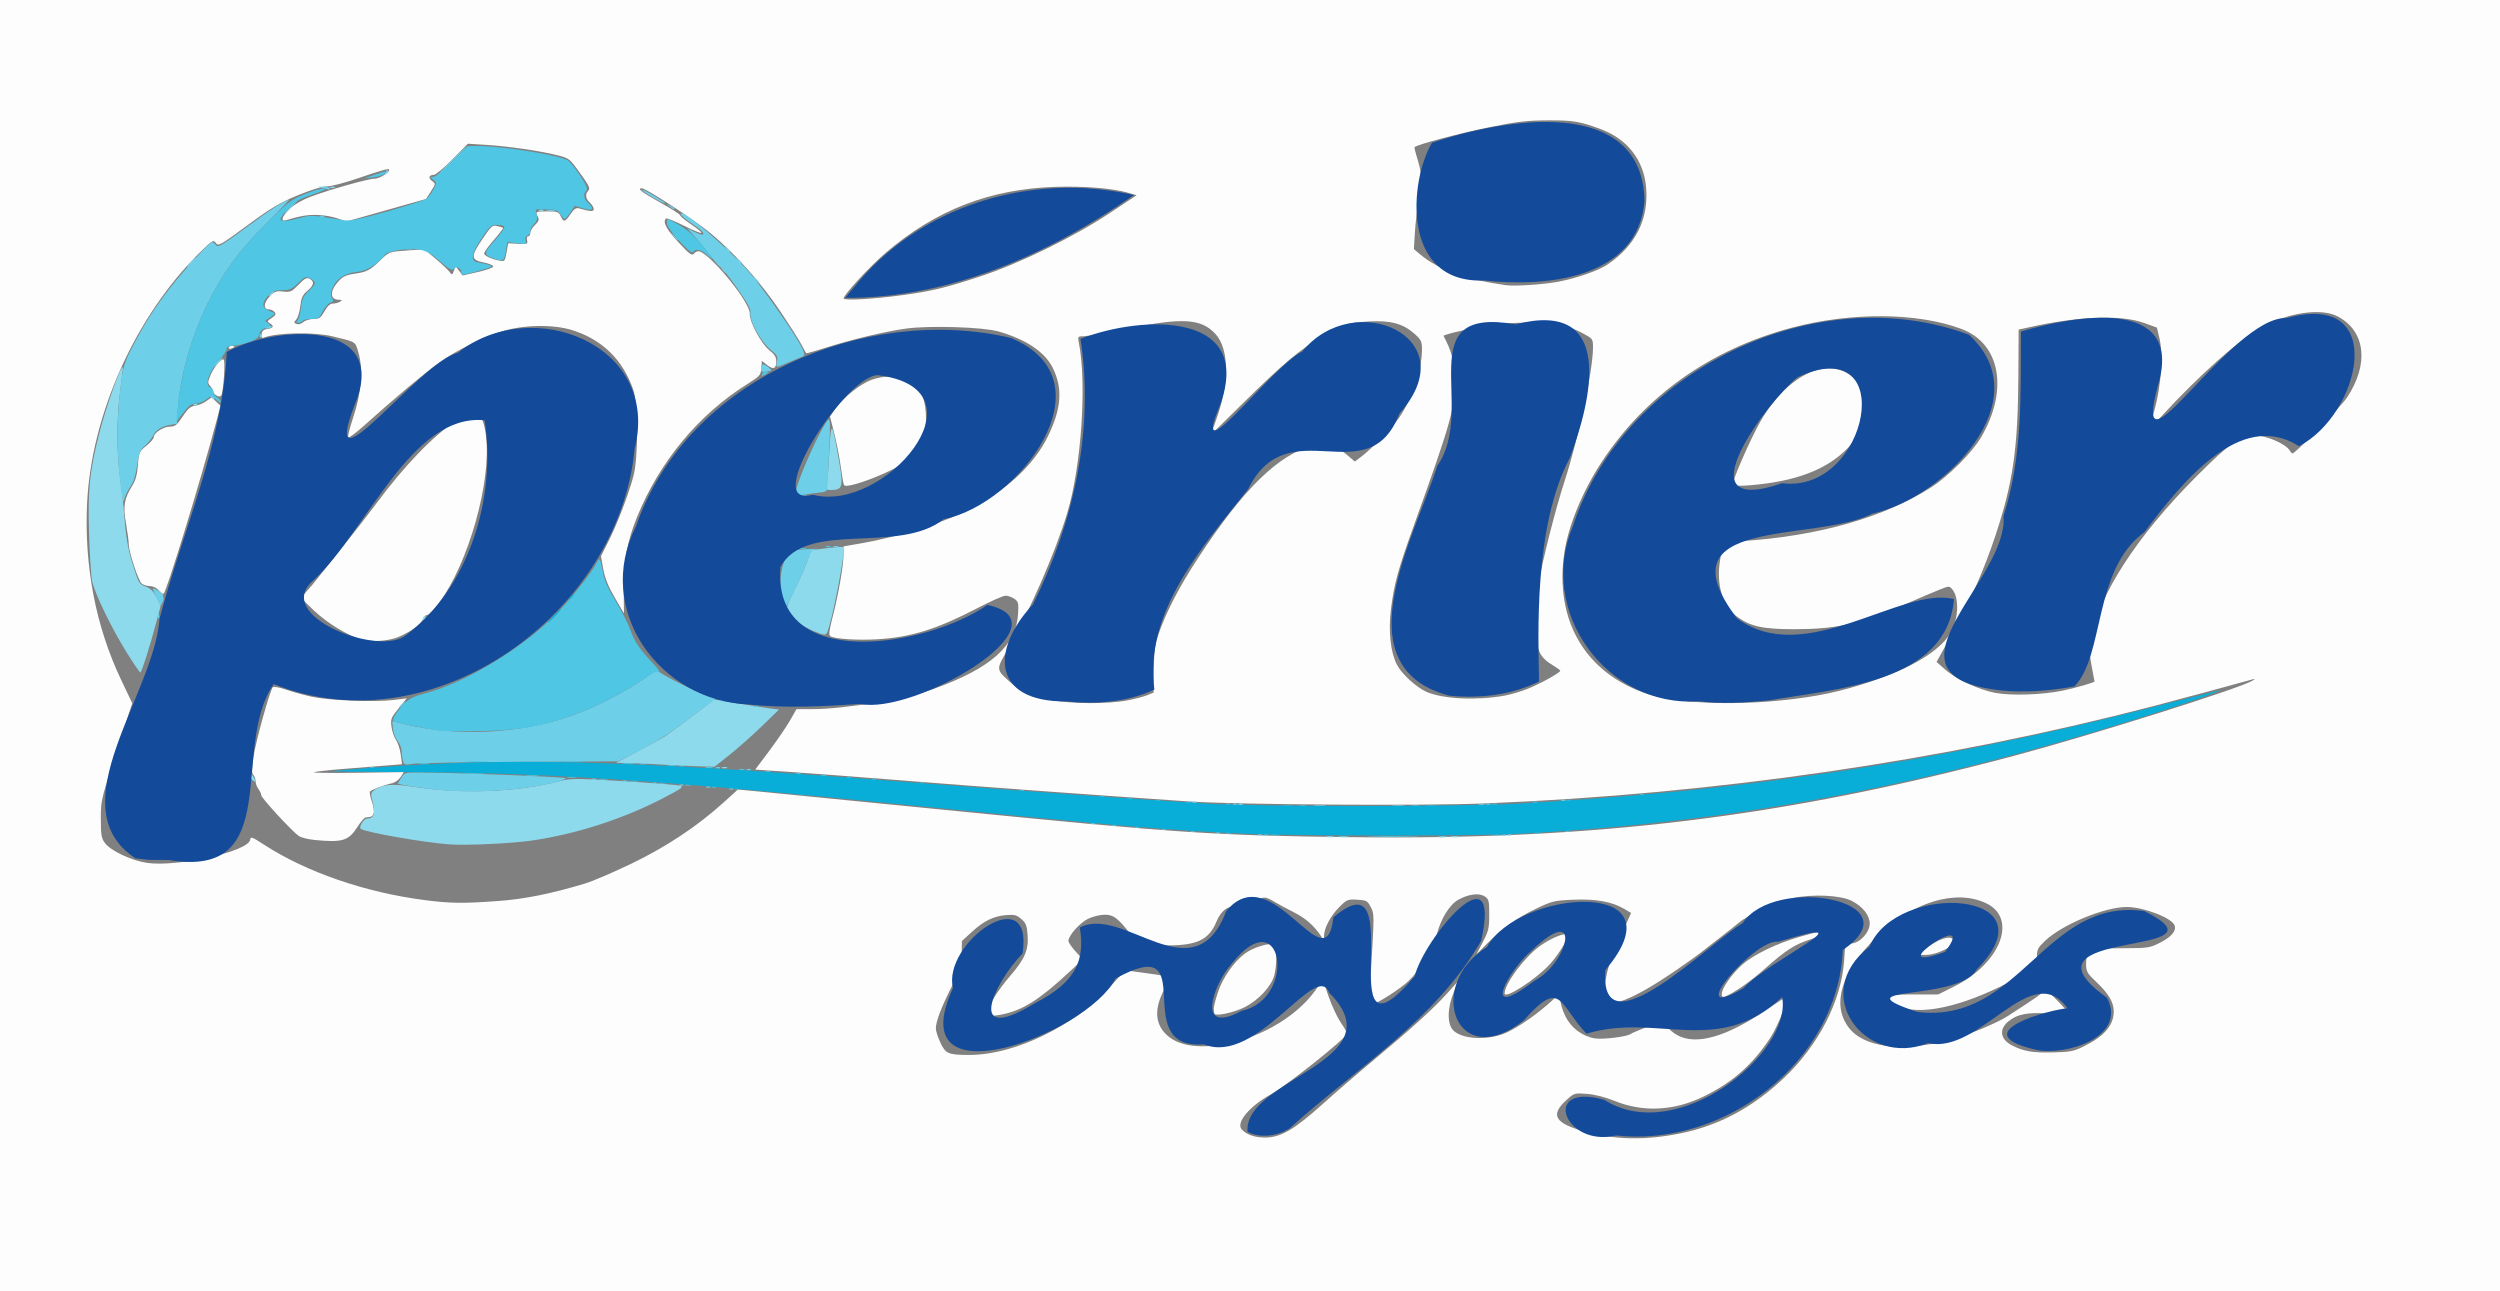 <?xml version="1.0" encoding="UTF-8" standalone="no"?>
<svg
   xmlns:dc="http://purl.org/dc/elements/1.1/"
   xmlns:cc="http://creativecommons.org/ns#"
   xmlns:rdf="http://www.w3.org/1999/02/22-rdf-syntax-ns#"
   xmlns:svg="http://www.w3.org/2000/svg"
   xmlns="http://www.w3.org/2000/svg"
   xmlns:sodipodi="http://sodipodi.sourceforge.net/DTD/sodipodi-0.dtd"
   xmlns:inkscape="http://www.inkscape.org/namespaces/inkscape"
   version="1.1"
   id="Layer_1"
   x="0px"
   y="0px"
   width="250"
   height="129.131"
   viewBox="132.769 45.171 250 129.131"
   enable-background="new 132.769 45.171 59.241 20"
   xml:space="preserve"
   sodipodi:docname="31.svg"
   inkscape:version="1.0.2 (e86c870879, 2021-01-15, custom)"><rect x="132.769" y="45.171" width="250" height="129.131" fill="#808080" stroke="none"/><defs
     id="defs26" /><sodipodi:namedview
     pagecolor="#ffffff"
     bordercolor="#666666"
     borderopacity="1"
     objecttolerance="10"
     gridtolerance="10"
     guidetolerance="10"
     inkscape:pageopacity="0"
     inkscape:pageshadow="2"
     inkscape:window-width="1500"
     inkscape:window-height="938"
     id="namedview24"
     showgrid="false"
     fit-margin-top="0"
     fit-margin-left="0"
     fit-margin-right="0"
     fit-margin-bottom="0"
     inkscape:zoom="2.6498152"
     inkscape:cx="110.40325"
     inkscape:cy="50.095186"
     inkscape:window-x="-6"
     inkscape:window-y="-6"
     inkscape:window-maximized="1"
     inkscape:current-layer="g830"
     inkscape:document-rotation="0" /><g
     id="g830"><path
       style="fill:#fdfdfd;stroke-width:0.192"
       d="M 132.769,109.737 V 45.171 h 125 125 v 64.566 64.566 h -125 -125 z m 168.036,48.774 c 3.843,-0.778 7.214,-2.577 10.32,-5.507 3.5,-3.302 5.784,-7.749 6.06,-11.801 l 0.115,-1.681 h 0.567 c 0.84,0 1.874,-1.094 1.874,-1.984 0,-0.836 -0.693,-1.715 -1.802,-2.282 -1.129,-0.578 -3.977,-0.702 -5.969,-0.258 -1.523,0.339 -4.427,1.676 -5.325,2.451 -0.28,0.242 -1.131,0.915 -1.891,1.497 -0.76,0.581 -1.482,1.145 -1.605,1.253 -0.123,0.108 -0.655,0.507 -1.184,0.887 -4.696,3.378 -7.668,4.854 -8.457,4.199 -0.59,-0.49 -0.183,-3.161 0.819,-5.379 0.215,-0.476 0.652,-1.444 0.972,-2.152 l 0.581,-1.288 -0.688,-0.406 c -1.223,-0.722 -2.824,-1.012 -5.068,-0.919 -1.93,0.08 -2.142,0.131 -3.75,0.901 -1.953,0.937 -3.358,1.938 -4.893,3.49 l -1.076,1.087 0.644,-1.235 c 0.572,-1.097 0.644,-1.405 0.644,-2.754 0,-1.394 -0.038,-1.544 -0.465,-1.823 -0.558,-0.365 -1.59,-0.233 -2.629,0.338 -0.878,0.483 -1.803,1.996 -2.16,3.535 -0.295,1.272 -1.686,3.53 -2.845,4.618 -0.785,0.738 -3.01,2.181 -3.361,2.181 -0.407,0 -0.512,-0.843 -0.381,-3.041 0.355,-5.929 0.355,-5.857 -0.013,-6.567 -0.323,-0.622 -0.424,-0.677 -1.348,-0.73 -0.947,-0.055 -1.041,-0.016 -1.794,0.738 -0.855,0.855 -1.519,2.103 -1.526,2.87 l -0.004,0.475 -0.317,-0.475 c -0.687,-1.029 -1.563,-1.786 -2.757,-2.383 -0.687,-0.344 -1.552,-0.811 -1.922,-1.039 -0.787,-0.484 -1.107,-0.515 -1.522,-0.146 -0.374,0.333 -2.134,0.859 -2.475,0.74 -0.607,-0.211 -1.323,0.36 -1.754,1.401 -0.759,1.831 -1.941,2.399 -4.971,2.389 -2.196,-0.007 -2.915,-0.224 -3.594,-1.085 -1.313,-1.666 -1.734,-1.985 -2.61,-1.985 -0.453,0 -1.204,0.184 -1.67,0.41 -0.821,0.397 -1.965,1.686 -1.965,2.213 0,0.142 0.324,0.617 0.719,1.055 l 0.719,0.796 -1.44,1.338 c -2.933,2.724 -4.637,3.785 -6.711,4.178 -1.097,0.208 -1.359,0.146 -1.359,-0.322 0,-0.494 1.07,-2.184 2.227,-3.519 1.474,-1.699 1.873,-2.624 1.767,-4.092 -0.071,-0.977 -0.168,-1.227 -0.633,-1.627 -0.466,-0.401 -0.697,-0.46 -1.523,-0.39 -1.266,0.108 -2.23,0.582 -3.437,1.692 l -0.979,0.9 -0.025,1.325 c -0.022,1.188 -0.126,1.524 -1,3.247 -1.04,2.049 -1.587,3.494 -1.584,4.186 9.6e-4,0.234 0.207,0.867 0.458,1.406 0.516,1.108 0.802,1.229 2.891,1.229 2.477,0 5.441,-0.861 8.339,-2.423 2.344,-1.263 4.055,-2.578 5.749,-4.418 l 1.501,-1.63 2.325,0.326 2.325,0.326 -0.559,0.948 c -1.108,1.88 -1.186,3.428 -0.229,4.565 1.019,1.211 2.81,1.657 5.375,1.34 3.755,-0.465 7.725,-2.673 9.712,-5.401 l 0.818,-1.123 0.586,1.679 c 0.322,0.923 0.866,2.084 1.207,2.578 0.342,0.495 0.622,0.988 0.622,1.096 0,0.398 -5.976,5.167 -7.616,6.077 -2.116,1.175 -3.492,2.808 -2.933,3.481 0.443,0.534 1.298,0.841 2.342,0.841 1.559,0 2.902,-0.777 5.722,-3.308 1.329,-1.193 3.611,-3.163 5.073,-4.378 3.737,-3.107 6.043,-5.196 7.384,-6.689 l 1.155,-1.285 -0.467,1.153 c -0.658,1.624 -0.655,3.216 0.007,3.829 0.977,0.905 3.626,0.972 5.378,0.136 1.252,-0.597 3.1,-1.904 4.439,-3.139 l 0.846,-0.779 v 0.659 c 0,0.363 0.229,1.119 0.509,1.68 0.581,1.167 1.703,2.004 2.953,2.204 0.781,0.125 3.175,-0.165 3.545,-0.429 0.11,-0.079 0.718,-0.347 1.353,-0.598 0.634,-0.25 1.317,-0.566 1.518,-0.702 0.325,-0.22 0.399,-0.18 0.673,0.357 0.179,0.352 0.669,0.797 1.172,1.065 1.88,1.001 4.818,0.175 8.743,-2.457 1.057,-0.709 2.031,-1.351 2.165,-1.426 0.396,-0.223 -0.855,2.954 -1.62,4.115 -1.785,2.708 -3.781,4.472 -6.643,5.871 -2.991,1.462 -6.074,1.619 -8.939,0.456 -0.922,-0.375 -1.971,-0.642 -2.758,-0.702 -1.248,-0.096 -1.284,-0.086 -2.046,0.603 -1.707,1.542 -1.186,2.367 2.03,3.218 2.968,0.785 5.909,0.826 9.349,0.13 z m -46.613,-11.997 c -0.012,-0.094 -0.035,-0.301 -0.05,-0.459 -0.015,-0.159 0.167,-0.885 0.405,-1.613 0.49,-1.5 1.629,-3.13 2.758,-3.948 0.874,-0.633 2.599,-1.124 2.898,-0.825 0.261,0.261 0.256,2.075 -0.009,3.045 -0.3,1.103 -1.581,2.481 -2.946,3.17 -1.133,0.572 -3.013,0.96 -3.055,0.63 z m 50.752,-1.938 c 0,-0.571 0.99,-1.995 2.033,-2.923 1.137,-1.013 3.407,-2.119 5.724,-2.791 1.859,-0.539 2.159,-0.58 2.32,-0.32 0.059,0.095 -0.476,0.351 -1.19,0.568 -1.534,0.467 -2.478,1.074 -4.598,2.955 -1.435,1.273 -3.099,2.431 -3.953,2.751 -0.247,0.092 -0.336,0.028 -0.336,-0.241 z m -21.714,-0.062 c 0,-0.946 1.941,-3.572 3.476,-4.702 1.068,-0.786 2.571,-1.418 2.808,-1.18 0.2,0.2 -0.844,1.958 -1.754,2.957 -1.372,1.505 -4.53,3.544 -4.53,2.925 z m 57.931,5.286 c 2.051,-1.011 2.984,-2.105 2.983,-3.496 0,-0.912 -0.533,-1.8 -1.782,-2.972 -0.852,-0.8 -0.971,-1.007 -0.986,-1.71 -0.014,-0.664 0.075,-0.87 0.525,-1.21 0.49,-0.371 0.793,-0.41 3.171,-0.417 2.508,-0.007 2.678,-0.033 3.718,-0.561 1.12,-0.569 1.643,-1.195 1.44,-1.723 -0.292,-0.76 -3.107,-1.84 -4.796,-1.84 -2.206,0 -6.447,1.758 -8.151,3.378 -0.74,0.704 -0.824,0.875 -0.824,1.678 0,0.875 -0.021,0.906 -1.009,1.484 -4.826,2.826 -9.322,4.188 -12.011,3.638 -1.17,-0.239 -1.776,-0.624 -1.776,-1.128 1.1e-4,-0.265 0.337,-0.306 2.465,-0.306 h 2.465 l 1.619,-0.809 c 4.618,-2.309 6.341,-6.776 3.2,-8.297 -3.084,-1.493 -7.548,-0.101 -11.084,3.456 -3.416,3.436 -4.393,6.601 -2.743,8.885 1.504,2.082 5.327,2.57 10.228,1.308 1.627,-0.419 4.674,-1.685 5.734,-2.382 0.387,-0.255 1.223,-0.799 1.857,-1.209 0.634,-0.41 1.339,-0.907 1.566,-1.104 0.41,-0.355 0.421,-0.35 1.489,0.718 0.592,0.592 1.076,1.165 1.076,1.273 0,0.13 -0.64,0.153 -1.874,0.07 -2.146,-0.146 -3.191,0.06 -4.075,0.804 -0.945,0.795 -0.78,1.79 0.396,2.39 1.166,0.595 2.045,0.743 4.111,0.695 1.687,-0.04 2.062,-0.114 3.069,-0.611 z m -15.862,-9.704 c 1.141,-0.976 2.502,-1.443 2.8,-0.96 0.339,0.549 -1.538,1.546 -2.881,1.53 l -0.576,-0.007 0.658,-0.563 z m -142.789,-4.817 c 2.736,-0.201 5.318,-0.718 8.771,-1.757 0.74,-0.222 2.815,-1.112 4.612,-1.977 3.507,-1.688 6.602,-3.742 9.24,-6.131 l 1.425,-1.291 2.257,0.216 c 1.242,0.119 9.564,0.941 18.495,1.827 23.46,2.328 26.753,2.549 40.546,2.723 24.406,0.308 43.37,-2.017 66.295,-8.129 7.596,-2.025 22.465,-6.706 23.828,-7.501 0.264,-0.154 0.333,-0.236 0.154,-0.182 -0.717,0.216 -7.516,2.052 -9.954,2.687 -21.084,5.494 -43.803,8.806 -66.872,9.747 -6.268,0.256 -24.841,0.131 -29.689,-0.199 -10.031,-0.683 -20.464,-1.446 -27.87,-2.038 -4.654,-0.372 -10.036,-0.781 -11.959,-0.91 l -3.498,-0.233 1.412,-1.885 c 0.777,-1.037 1.705,-2.396 2.063,-3.021 l 0.65,-1.136 1.672,-0.006 c 3.206,-0.011 9.329,-1.041 12.068,-2.031 5.7,-2.059 8.217,-4.295 8.42,-7.481 0.069,-1.089 0.034,-1.235 -0.371,-1.518 -0.246,-0.173 -0.642,-0.314 -0.879,-0.314 -0.237,0 -1.506,0.561 -2.82,1.246 -4.025,2.101 -6.662,2.92 -10.027,3.115 -1.963,0.114 -4.228,-0.034 -4.666,-0.305 -0.189,-0.117 -0.14,-0.545 0.226,-1.959 0.573,-2.216 1.085,-5.157 1.085,-6.23 v -0.797 l 1.97,-0.342 c 3.139,-0.545 7.6,-1.907 9.995,-3.052 4.062,-1.942 7.055,-4.649 8.52,-7.707 1.318,-2.752 1.441,-4.738 0.421,-6.781 -0.782,-1.566 -2.712,-2.85 -5.436,-3.615 -1.568,-0.44 -6.863,-0.604 -9.205,-0.285 -2.086,0.284 -5.455,1.088 -8.06,1.922 -1.039,0.333 -1.915,0.577 -1.945,0.543 -0.03,-0.034 -0.234,-0.409 -0.452,-0.831 -0.218,-0.423 -1.167,-1.916 -2.107,-3.318 -1.93,-2.878 -4.527,-5.793 -6.982,-7.836 -1.569,-1.306 -6.462,-4.507 -6.889,-4.507 -0.526,0 -0.028,0.386 1.82,1.41 1.11,0.615 2.018,1.197 2.018,1.293 0,0.097 0.476,0.491 1.057,0.877 0.581,0.386 1.057,0.777 1.057,0.869 0,0.092 -0.768,-0.219 -1.707,-0.69 -0.939,-0.471 -1.76,-0.804 -1.826,-0.739 -0.35,0.35 0.018,1.058 1.228,2.361 1.17,1.26 1.369,1.403 1.581,1.136 0.133,-0.168 0.372,-0.263 0.531,-0.21 1.268,0.416 5.111,5.171 5.031,6.224 -0.059,0.773 1.153,3.031 1.968,3.668 0.507,0.396 0.687,0.683 0.687,1.094 0,0.757 -0.287,0.877 -0.915,0.381 l -0.527,-0.416 -0.057,0.74 c -0.053,0.685 -0.152,0.8 -1.345,1.544 -4.909,3.062 -8.811,7.757 -11.076,13.323 -1.022,2.511 -1.368,4.474 -1.336,7.56 l 0.022,2.087 -0.922,-1.583 c -0.649,-1.115 -0.989,-1.961 -1.15,-2.861 l -0.229,-1.279 0.773,-1.532 c 0.863,-1.712 1.948,-4.541 2.465,-6.432 0.505,-1.848 0.507,-7.169 0.003,-8.647 -1.024,-3.002 -3.088,-5.034 -6.077,-5.983 -1.93,-0.613 -4.96,-0.558 -7.11,0.127 -2.028,0.647 -4.478,1.871 -6.253,3.124 -1.33,0.939 -4.571,3.659 -7.466,6.266 -0.809,0.729 -1.53,1.266 -1.602,1.193 -0.072,-0.072 0.157,-0.994 0.509,-2.048 0.805,-2.408 0.994,-4.743 0.517,-6.383 -0.345,-1.185 -0.173,-1.074 -2.567,-1.662 -1.855,-0.456 -5.569,-0.392 -6.899,0.119 -0.221,0.085 -0.276,-7.69e-4 -0.228,-0.347 0.048,-0.338 0.204,-0.475 0.593,-0.52 0.596,-0.069 0.685,-0.313 0.211,-0.578 -0.278,-0.156 -0.253,-0.22 0.196,-0.514 0.403,-0.264 0.466,-0.393 0.294,-0.6 -0.12,-0.145 -0.375,-0.264 -0.566,-0.264 -0.569,0 -0.542,-0.629 0.056,-1.272 0.491,-0.528 0.653,-0.589 1.36,-0.512 0.736,0.08 0.866,0.022 1.554,-0.688 0.611,-0.631 0.816,-0.74 1.105,-0.586 0.51,0.273 0.438,0.648 -0.231,1.211 -0.472,0.398 -0.607,0.687 -0.698,1.506 -0.062,0.558 -0.243,1.164 -0.402,1.346 -0.258,0.297 -0.255,0.345 0.033,0.456 0.182,0.07 0.471,-0.012 0.666,-0.188 0.189,-0.171 0.646,-0.312 1.014,-0.312 0.582,0 0.727,-0.101 1.102,-0.769 0.297,-0.528 0.564,-0.77 0.852,-0.772 0.231,-0.002 0.55,-0.087 0.708,-0.189 0.238,-0.154 0.219,-0.187 -0.106,-0.189 -0.961,-0.007 -0.941,-0.926 0.043,-1.958 0.351,-0.368 0.769,-0.551 1.477,-0.647 1.253,-0.169 1.559,-0.328 2.626,-1.359 0.868,-0.839 0.875,-0.842 2.627,-0.966 l 1.757,-0.125 1.12,0.94 c 0.616,0.517 1.243,1.106 1.393,1.307 0.264,0.355 0.278,0.352 0.444,-0.096 l 0.171,-0.463 0.353,0.468 0.353,0.468 1.562,-0.357 c 0.9,-0.206 1.534,-0.445 1.495,-0.564 -0.037,-0.114 -0.47,-0.287 -0.963,-0.383 -1.283,-0.252 -1.303,-0.588 -0.136,-2.317 0.902,-1.336 1.02,-1.44 1.5,-1.325 0.287,0.069 0.553,0.152 0.591,0.184 0.038,0.032 -0.372,0.567 -0.913,1.189 -0.541,0.621 -0.983,1.233 -0.983,1.36 0,0.238 0.679,0.557 1.561,0.734 0.472,0.095 0.515,0.043 0.673,-0.822 l 0.169,-0.923 0.994,0.053 c 0.922,0.049 0.987,0.024 0.89,-0.345 -0.059,-0.227 -0.012,-0.398 0.111,-0.398 0.118,0 0.215,-0.158 0.215,-0.351 0,-0.193 0.213,-0.551 0.473,-0.795 0.364,-0.342 0.431,-0.524 0.288,-0.79 -0.289,-0.54 -0.252,-0.563 0.937,-0.563 1.01,0 1.144,0.048 1.341,0.48 0.29,0.636 0.428,0.607 0.982,-0.207 0.359,-0.527 0.558,-0.658 0.865,-0.571 1.147,0.329 1.455,0.342 1.455,0.063 0,-0.155 -0.173,-0.439 -0.384,-0.63 -0.43,-0.389 -0.495,-0.869 -0.164,-1.201 0.242,-0.242 0.101,-0.509 -1.203,-2.283 -0.675,-0.917 -0.815,-1.007 -2.033,-1.3 -1.803,-0.434 -4.796,-0.863 -6.977,-1 l -1.826,-0.115 -1.533,1.556 c -0.843,0.856 -1.681,1.556 -1.862,1.556 -0.502,0 -0.595,0.327 -0.176,0.62 0.367,0.257 0.365,0.277 -0.118,1.028 l -0.492,0.766 -3.997,1.13 -3.997,1.13 -0.83,-0.311 c -0.457,-0.171 -1.349,-0.329 -1.983,-0.352 -1,-0.035 -1.638,0.069 -3.219,0.528 -0.569,0.165 -0.383,-0.382 0.384,-1.129 0.44,-0.429 1.245,-0.9 2.066,-1.209 1.928,-0.726 5.795,-1.817 6.442,-1.817 0.602,0 1.894,-0.944 1.307,-0.955 -0.177,-0.003 -1.44,0.383 -2.807,0.859 -1.367,0.476 -2.834,0.865 -3.259,0.865 -0.484,0 -1.59,0.338 -2.957,0.904 -1.795,0.743 -2.693,1.279 -5.043,3.013 -2.696,1.988 -2.875,2.088 -3.125,1.746 -0.25,-0.342 -0.346,-0.284 -1.623,0.974 -6.412,6.317 -10.829,16.154 -11.255,25.069 -0.299,6.245 0.873,12.322 3.399,17.629 l 1.12,2.353 -0.739,2.259 c -2.442,7.47 -2.405,7.324 -2.404,9.308 4.4e-4,1.584 0.06,1.941 0.401,2.402 0.575,0.778 2.624,1.75 4.195,1.99 2.989,0.457 10.14,-1.13 10.329,-2.292 0.058,-0.357 0.177,-0.316 1.408,0.484 4.213,2.738 10.117,4.773 16.058,5.536 2.578,0.331 3.816,0.347 7.261,0.094 z m -18.323,-6.116 c -0.634,-0.063 -1.333,-0.245 -1.553,-0.403 -0.719,-0.518 -3.731,-3.791 -3.737,-4.06 -0.003,-0.145 -0.133,-0.431 -0.288,-0.636 -0.155,-0.205 -0.282,-0.555 -0.282,-0.778 0,-0.223 -0.102,-0.507 -0.226,-0.631 -0.173,-0.173 -0.171,-0.588 0.011,-1.778 0.249,-1.626 1.657,-6.696 1.938,-6.981 0.091,-0.092 0.692,0.018 1.355,0.247 0.656,0.227 1.809,0.546 2.564,0.708 1.71,0.369 6.299,0.551 8.116,0.322 l 1.364,-0.172 -0.819,1.006 c -0.753,0.924 -0.811,1.073 -0.712,1.835 0.059,0.456 0.263,1.052 0.453,1.324 0.19,0.272 0.404,0.93 0.474,1.463 l 0.128,0.968 -1.607,0.128 c -0.884,0.07 -2.817,0.225 -4.297,0.343 -1.48,0.118 -2.792,0.267 -2.917,0.331 -0.125,0.064 1.85,0.086 4.388,0.05 l 4.615,-0.066 -0.328,0.501 c -0.18,0.275 -0.555,0.549 -0.833,0.608 -0.795,0.169 -2.125,0.672 -2.231,0.844 -0.053,0.086 0.034,0.526 0.193,0.978 0.159,0.452 0.239,0.98 0.178,1.173 -0.105,0.329 -0.194,0.378 -0.801,0.432 -0.129,0.011 -0.498,0.436 -0.819,0.942 -0.886,1.397 -1.506,1.584 -4.326,1.303 z m 4.703,-20.06 c -1.368,-0.387 -3.357,-1.595 -4.711,-2.861 -0.683,-0.639 -1.241,-1.216 -1.241,-1.283 5.8e-4,-0.067 0.24,-0.382 0.533,-0.699 0.292,-0.317 0.703,-0.802 0.912,-1.077 0.209,-0.275 1.383,-1.75 2.608,-3.277 1.226,-1.527 2.734,-3.463 3.352,-4.303 2.788,-3.791 5.806,-6.925 8.063,-8.374 1.998,-1.283 2.652,-0.939 2.965,1.558 0.565,4.498 -1.757,12.735 -4.7,16.674 -0.494,0.661 -1.021,1.201 -1.171,1.201 -0.151,0 -0.35,0.199 -0.442,0.442 -0.184,0.485 -1.288,1.284 -2.436,1.763 -1.014,0.424 -2.693,0.53 -3.733,0.236 z m -20.268,-4.939 c -0.191,-0.211 -0.577,-0.384 -0.858,-0.384 -0.28,0 -0.645,-0.108 -0.811,-0.24 -0.346,-0.277 -1.31,-3.182 -1.31,-3.951 -1.5e-4,-0.284 -0.124,-1.219 -0.275,-2.078 -0.307,-1.746 -0.185,-2.47 0.639,-3.791 0.326,-0.522 0.487,-1.119 0.553,-2.052 0.089,-1.25 0.13,-1.344 0.838,-1.912 0.409,-0.329 0.744,-0.717 0.744,-0.863 0,-0.43 0.964,-1.062 1.62,-1.062 0.521,0 0.703,-0.144 1.271,-1.009 0.516,-0.785 0.79,-1.023 1.234,-1.074 0.314,-0.036 0.817,-0.24 1.117,-0.454 l 0.547,-0.389 0.446,0.419 0.446,0.419 -0.34,1.285 c -1.611,6.079 -5.113,17.522 -5.363,17.522 -0.082,0 -0.306,-0.173 -0.497,-0.384 z M 217.051,93.182 c -0.055,-0.354 -0.194,-1.249 -0.307,-1.989 -0.114,-0.74 -0.38,-2.027 -0.592,-2.86 l -0.385,-1.515 0.537,-0.775 c 0.783,-1.131 2.572,-2.543 3.695,-2.916 2.104,-0.699 4.117,-0.148 4.889,1.339 0.473,0.911 0.63,2.761 0.329,3.878 -0.307,1.142 -1.313,2.536 -2.376,3.295 -0.914,0.652 -3.786,1.83 -5.032,2.064 -0.626,0.117 -0.659,0.095 -0.755,-0.521 z m -62.616,-8.449 c -0.185,-0.103 -0.336,-0.285 -0.336,-0.404 0,-0.119 -0.135,-0.364 -0.299,-0.546 -0.271,-0.3 -0.27,-0.4 0.009,-1.069 0.326,-0.781 1.001,-1.609 1.311,-1.609 0.202,0 0.009,3.178 -0.217,3.582 -0.091,0.163 -0.233,0.177 -0.467,0.046 z m 1.201,-4.787 c 0,-0.102 0.13,-0.186 0.288,-0.186 0.159,0 0.288,0.034 0.288,0.076 0,0.042 -0.13,0.125 -0.288,0.186 -0.159,0.061 -0.288,0.027 -0.288,-0.076 z m 89.778,35.284 c 0.78,-0.149 1.709,-0.39 2.066,-0.536 l 0.648,-0.264 0.025,-2.299 c 0.021,-1.855 0.11,-2.54 0.464,-3.548 0.805,-2.292 2.085,-4.751 3.969,-7.625 4.554,-6.945 8.041,-10.35 11.481,-11.216 1.199,-0.302 2.34,0.005 3.404,0.916 l 0.782,0.669 0.664,-0.506 c 1.039,-0.792 3.097,-2.912 3.752,-3.864 1.354,-1.968 2.289,-4.751 2.297,-6.839 0.003,-0.792 -0.079,-0.965 -0.739,-1.561 -1.118,-1.01 -2.39,-1.36 -4.514,-1.242 -2.227,0.124 -2.772,0.298 -4.804,1.534 -2.272,1.381 -3.894,2.753 -7.744,6.547 l -3.297,3.249 0.684,-1.993 c 1.18,-3.435 1.082,-6.663 -0.246,-8.094 -1.416,-1.527 -3.265,-1.643 -8.687,-0.546 -2.139,0.433 -4.16,0.787 -4.492,0.787 -0.577,0 -0.597,0.026 -0.477,0.625 0.818,4.068 0.253,12.385 -1.158,17.054 -1.211,4.006 -3.793,9.912 -5.996,13.712 -1.11,1.915 -1.109,1.935 0.173,3.093 1.678,1.516 4.062,2.164 8.087,2.2 1.233,0.011 2.879,-0.102 3.659,-0.252 z m 65.418,-0.013 c 3.575,-0.364 5.993,-0.871 9.039,-1.898 4.099,-1.381 6.83,-3.036 7.919,-4.798 0.82,-1.327 0.935,-3.513 0.23,-4.384 -0.314,-0.388 -0.316,-0.388 -1.271,-0.011 -0.526,0.207 -2.037,0.849 -3.358,1.426 -4.623,2.019 -6.924,2.539 -11.241,2.539 -3.162,-1.3e-4 -4.414,-0.289 -5.788,-1.337 -1.342,-1.023 -1.964,-3.139 -1.603,-5.449 0.319,-2.039 0.158,-1.895 2.258,-2.03 7.593,-0.49 14.235,-2.385 18.903,-5.394 1.7,-1.096 4.056,-3.455 4.931,-4.937 2.801,-4.743 1.97,-9.418 -1.934,-10.878 -4.429,-1.657 -11.052,-1.701 -17.004,-0.114 -8.103,2.161 -14.673,6.82 -19.015,13.481 -1.897,2.91 -3.304,6.341 -3.699,9.021 -0.995,6.746 2.095,12.022 8.251,14.089 2.745,0.922 8.233,1.198 13.382,0.674 z m -4.786,-21.552 c -0.141,-0.231 1.712,-4.491 2.751,-6.326 1.818,-3.21 4.521,-5.329 6.799,-5.329 2.24,0 3.661,1.59 3.655,4.09 -0.004,1.505 -0.479,2.605 -1.65,3.824 -2.127,2.214 -5.226,3.398 -9.893,3.78 -0.858,0.07 -1.606,0.053 -1.662,-0.039 z m -22.76,21.058 c 0.585,-0.108 1.611,-0.416 2.281,-0.684 1.241,-0.497 3.24,-1.61 3.229,-1.797 -0.003,-0.057 -0.396,-0.34 -0.873,-0.63 -1.277,-0.775 -1.609,-1.641 -1.615,-4.204 -0.002,-1.122 0.127,-2.808 0.287,-3.747 0.412,-2.418 1.714,-7.556 2.612,-10.315 1.414,-4.341 2.858,-11.11 2.861,-13.416 10e-4,-0.883 -0.002,-0.888 -1.113,-1.48 -0.613,-0.327 -1.542,-0.691 -2.066,-0.811 -1.201,-0.274 -5.223,-0.268 -6.945,0.01 -2.149,0.347 -4.888,0.984 -4.817,1.119 0.79,1.501 0.97,2.177 1.059,3.986 0.152,3.087 -0.142,4.174 -4.066,15.068 -1.541,4.279 -1.941,5.74 -2.254,8.249 -0.273,2.189 -0.05,4.307 0.585,5.551 0.476,0.933 1.935,2.276 2.971,2.734 1.639,0.725 5.063,0.885 7.865,0.367 z m 55.766,-0.49 c 1.171,-0.242 3.171,-0.816 3.171,-0.91 -2e-5,-0.018 -0.131,-0.717 -0.291,-1.553 -0.231,-1.208 -0.248,-1.759 -0.081,-2.677 0.808,-4.455 4.612,-10.322 10.555,-16.275 3.488,-3.494 4.392,-4.11 6.005,-4.085 1.031,0.016 2.907,0.83 3.277,1.423 0.125,0.201 0.273,0.365 0.327,0.365 0.284,0 4.839,-4.67 5.445,-5.582 2.232,-3.362 1.867,-6.637 -0.905,-8.117 -1.682,-0.898 -5.062,-0.391 -7.806,1.171 -2.147,1.222 -6.059,4.716 -9.723,8.686 l -1.331,1.442 0.543,-2.019 c 0.656,-2.44 0.86,-5.498 0.475,-7.111 l -0.253,-1.057 -1.245,-0.456 c -2.323,-0.85 -6.532,-0.697 -11.525,0.42 l -1.057,0.236 -0.029,4.703 c -0.044,7.186 -0.529,10.568 -2.272,15.834 -1.166,3.523 -2.53,6.598 -4.525,10.197 l -1.383,2.496 0.826,0.733 c 1.114,0.988 3.366,2.042 5.045,2.361 1.602,0.304 4.692,0.201 6.758,-0.226 z M 223.175,74.665 c 2.87,-0.405 4.12,-0.709 7.596,-1.846 3.887,-1.272 9.383,-3.958 12.971,-6.339 l 2.69,-1.786 -0.806,-0.235 c -1.579,-0.459 -4.466,-0.697 -7.313,-0.603 -6.571,0.219 -11.944,2.306 -16.97,6.592 -1.563,1.333 -4.215,4.207 -4.215,4.567 0,0.24 3.16,0.056 6.047,-0.351 z m 65.516,-1.34 c 1.824,-0.358 3.961,-1.111 4.833,-1.703 2.846,-1.934 4.157,-4.597 3.847,-7.811 -0.256,-2.653 -1.884,-4.729 -4.473,-5.705 -2.099,-0.791 -2.804,-0.91 -5.343,-0.9 -2.088,0.008 -3.066,0.125 -5.958,0.711 -2.863,0.58 -7.1,1.708 -7.368,1.962 -0.037,0.035 0.063,0.48 0.223,0.989 0.491,1.566 0.519,2.109 0.206,4.048 -0.166,1.03 -0.347,2.614 -0.401,3.519 l -0.099,1.646 0.615,0.518 c 1.825,1.536 4.533,2.513 8.556,3.088 0.912,0.13 3.874,-0.069 5.364,-0.362 z"
       id="path848" /><path
       style="fill:#8edaed;stroke-width:0.192"
       d="m 177.638,129.603 c -2.646,-0.207 -8.19,-1.18 -8.784,-1.542 -0.247,-0.15 0.287,-1.03 0.625,-1.03 0.665,0 0.851,-0.509 0.577,-1.581 -0.231,-0.9 -0.222,-1.002 0.105,-1.241 0.835,-0.611 1.818,-0.697 4.019,-0.352 4.663,0.73 10.087,0.542 14.22,-0.493 1.509,-0.378 1.632,-0.38 6.726,-0.074 2.854,0.171 5.393,0.373 5.643,0.448 0.392,0.118 0.167,0.286 -1.646,1.228 -4.043,2.101 -8.676,3.6 -13.153,4.257 -2.06,0.302 -6.65,0.512 -8.331,0.38 z m 87.769,-0.783 c 0.185,-0.048 0.488,-0.048 0.673,0 0.185,0.048 0.034,0.088 -0.336,0.088 -0.37,0 -0.521,-0.04 -0.336,-0.088 z m 12.49,0 c 0.185,-0.048 0.488,-0.048 0.673,0 0.185,0.048 0.034,0.088 -0.336,0.088 -0.37,0 -0.521,-0.04 -0.336,-0.088 z m -19.3,-0.191 c 0.139,-0.056 0.304,-0.049 0.368,0.015 0.064,0.064 -0.05,0.109 -0.252,0.101 -0.224,-0.009 -0.269,-0.055 -0.116,-0.116 z m 24.981,0 c 0.139,-0.056 0.304,-0.049 0.368,0.015 0.064,0.064 -0.05,0.109 -0.252,0.101 -0.224,-0.009 -0.269,-0.055 -0.116,-0.116 z m -29.208,-0.192 c 0.139,-0.056 0.304,-0.049 0.368,0.015 0.064,0.064 -0.05,0.109 -0.252,0.101 -0.224,-0.009 -0.269,-0.055 -0.116,-0.116 z m 9.792,-2.698 c 0.345,-0.043 0.864,-0.042 1.153,0.002 0.289,0.044 0.006,0.079 -0.628,0.078 -0.634,-10e-4 -0.87,-0.037 -0.525,-0.08 z m 7.879,0 c 0.345,-0.043 0.864,-0.042 1.153,0.002 0.289,0.044 0.006,0.079 -0.628,0.078 -0.634,-10e-4 -0.87,-0.037 -0.525,-0.08 z m -15.364,-0.184 c 0.139,-0.056 0.304,-0.049 0.368,0.015 0.064,0.064 -0.05,0.109 -0.252,0.101 -0.224,-0.009 -0.269,-0.055 -0.116,-0.116 z m 24.008,0.004 c 0.132,-0.053 0.348,-0.053 0.48,0 0.132,0.053 0.024,0.097 -0.24,0.097 -0.264,0 -0.372,-0.044 -0.24,-0.097 z m -122.707,-2.412 c -0.125,-0.125 -0.227,-0.359 -0.227,-0.52 0,-0.201 0.097,-0.155 0.308,0.147 0.337,0.481 0.282,0.736 -0.08,0.373 z m 46.996,-1.239 c 0.132,-0.053 0.348,-0.053 0.48,0 0.132,0.053 0.024,0.097 -0.24,0.097 -0.264,0 -0.372,-0.044 -0.24,-0.097 z m -5.717,-0.265 c -1.215,-0.073 -2.815,-0.147 -3.555,-0.163 l -1.345,-0.03 2.114,-1.108 c 1.163,-0.61 2.373,-1.274 2.69,-1.477 0.583,-0.373 3.627,-2.638 4.518,-3.361 l 0.483,-0.392 2.207,0.373 c 1.214,0.205 2.679,0.434 3.256,0.507 l 1.048,0.134 -1.721,1.667 c -0.946,0.917 -2.397,2.203 -3.223,2.859 l -1.502,1.192 -1.381,-0.033 c -0.759,-0.018 -2.375,-0.093 -3.59,-0.167 z m -53.797,-11.185 c -1.53,-2.451 -3.206,-5.909 -3.474,-7.168 -0.112,-0.523 -0.253,-2.735 -0.315,-4.915 -0.121,-4.292 0.053,-5.991 1.005,-9.791 0.693,-2.766 2.359,-7.39 2.383,-6.614 0.003,0.106 -0.121,1.143 -0.277,2.306 -0.364,2.72 -0.36,6.167 0.01,8.839 0.161,1.163 0.32,2.503 0.354,2.978 0.193,2.716 0.394,3.937 0.928,5.619 0.558,1.76 0.633,1.887 1.255,2.111 0.476,0.172 0.78,0.473 1.086,1.075 l 0.425,0.836 -0.416,1.568 c -0.665,2.504 -1.492,5.123 -1.618,5.123 -0.064,0 -0.669,-0.886 -1.345,-1.97 z m 68.769,-2.138 c -1.253,-0.509 -2.313,-1.273 -2.656,-1.913 -0.217,-0.405 -0.15,-0.64 0.613,-2.165 0.471,-0.941 1.048,-2.24 1.282,-2.886 l 0.426,-1.176 1.569,-0.189 c 0.863,-0.104 1.605,-0.158 1.65,-0.12 0.271,0.229 -1.188,7.766 -1.671,8.628 -0.115,0.206 -0.354,0.171 -1.214,-0.179 z m -39.184,-1.262 c 0,-0.1 0.086,-0.234 0.19,-0.298 0.109,-0.067 0.141,0.01 0.075,0.181 -0.128,0.333 -0.265,0.394 -0.265,0.117 z m -26.44,-2.75 -0.366,-0.432 0.432,0.366 c 0.406,0.344 0.52,0.499 0.366,0.499 -0.036,0 -0.231,-0.195 -0.432,-0.432 z m 66.861,-10.761 c 0.061,-0.343 0.171,-1.829 0.245,-3.301 0.15,-3.011 0.247,-2.973 0.842,0.329 0.597,3.317 0.542,3.597 -0.711,3.597 -0.444,0 -0.477,-0.055 -0.375,-0.625 z m -63.324,-7.962 c 0.139,-0.056 0.304,-0.049 0.368,0.015 0.064,0.064 -0.05,0.109 -0.252,0.101 -0.224,-0.009 -0.269,-0.055 -0.116,-0.116 z m 2.342,-4.192 c 0.248,-0.264 0.495,-0.48 0.547,-0.48 0.053,0 -0.107,0.216 -0.355,0.48 -0.248,0.264 -0.495,0.48 -0.547,0.48 -0.053,0 0.107,-0.216 0.355,-0.48 z m 5.188,-6.702 c 0,-0.04 0.151,-0.191 0.336,-0.336 0.305,-0.239 0.312,-0.232 0.073,0.073 -0.251,0.32 -0.409,0.422 -0.409,0.264 z m 48.592,-1.609 c -0.239,-0.305 -0.232,-0.312 0.073,-0.073 0.32,0.251 0.422,0.409 0.264,0.409 -0.04,0 -0.191,-0.151 -0.336,-0.336 z M 204.997,72.121 c -0.239,-0.305 -0.232,-0.312 0.073,-0.073 0.32,0.251 0.422,0.409 0.264,0.409 -0.04,0 -0.191,-0.151 -0.336,-0.336 z m -53.204,-0.721 c 0.248,-0.264 0.495,-0.48 0.547,-0.48 0.053,0 -0.107,0.216 -0.355,0.48 -0.248,0.264 -0.495,0.48 -0.547,0.48 -0.053,0 0.107,-0.216 0.355,-0.48 z m 54.741,-0.24 c -0.239,-0.305 -0.232,-0.312 0.072,-0.073 0.185,0.145 0.336,0.296 0.336,0.336 0,0.158 -0.158,0.056 -0.409,-0.264 z m -1.153,-1.153 c -0.239,-0.305 -0.232,-0.312 0.073,-0.073 0.32,0.251 0.422,0.409 0.264,0.409 -0.04,0 -0.191,-0.151 -0.336,-0.336 z M 186.73,66.177 c 0.139,-0.056 0.304,-0.049 0.368,0.015 0.064,0.064 -0.05,0.109 -0.252,0.101 -0.224,-0.009 -0.269,-0.055 -0.116,-0.116 z m -20.957,-2.302 c 0.132,-0.053 0.348,-0.053 0.48,0 0.132,0.053 0.024,0.097 -0.24,0.097 -0.264,0 -0.372,-0.044 -0.24,-0.097 z"
       id="path844" /><path
       style="fill:#6ed0e8;stroke-width:0.192"
       d="m 266.656,128.817 c 0.238,-0.046 0.627,-0.046 0.865,0 0.238,0.046 0.043,0.083 -0.432,0.083 -0.476,0 -0.67,-0.037 -0.432,-0.083 z m 9.995,-3.8e-4 c 0.239,-0.046 0.585,-0.044 0.769,0.004 0.184,0.048 -0.012,0.086 -0.435,0.084 -0.423,-0.002 -0.573,-0.042 -0.334,-0.087 z m -17.477,-0.188 c 0.139,-0.056 0.304,-0.049 0.368,0.015 0.064,0.064 -0.05,0.109 -0.252,0.101 -0.224,-0.009 -0.269,-0.055 -0.116,-0.116 z m 23.828,0 c 0.139,-0.056 0.304,-0.049 0.368,0.015 0.064,0.064 -0.05,0.109 -0.252,0.101 -0.224,-0.009 -0.269,-0.055 -0.116,-0.116 z m -20.379,-2.887 c 0.239,-0.046 0.585,-0.044 0.769,0.004 0.184,0.048 -0.012,0.086 -0.435,0.084 -0.423,-0.002 -0.573,-0.042 -0.334,-0.087 z m 11.337,0 c 0.239,-0.046 0.585,-0.044 0.769,0.004 0.184,0.048 -0.012,0.086 -0.435,0.084 -0.423,-0.002 -0.573,-0.042 -0.334,-0.087 z m -17.861,-0.188 c 0.139,-0.056 0.304,-0.049 0.368,0.015 0.064,0.064 -0.05,0.109 -0.252,0.101 -0.224,-0.009 -0.269,-0.055 -0.116,-0.116 z m 25.365,0 c 0.139,-0.056 0.304,-0.049 0.368,0.015 0.064,0.064 -0.05,0.109 -0.252,0.101 -0.224,-0.009 -0.269,-0.055 -0.116,-0.116 z m -29.4,-0.192 c 0.139,-0.056 0.304,-0.049 0.368,0.015 0.064,0.064 -0.05,0.109 -0.252,0.101 -0.224,-0.009 -0.269,-0.055 -0.116,-0.116 z m 36.895,-0.192 c 0.139,-0.056 0.304,-0.049 0.368,0.015 0.064,0.064 -0.05,0.109 -0.252,0.101 -0.224,-0.009 -0.269,-0.055 -0.116,-0.116 z m -113.41,-1.128 c -1.044,-0.142 -2.147,-0.313 -2.452,-0.38 l -0.554,-0.122 0.331,-0.561 c 0.312,-0.528 0.404,-0.561 1.587,-0.562 3.258,-0.003 14.725,0.439 14.867,0.573 0.088,0.083 -0.478,0.293 -1.258,0.467 -3.907,0.869 -8.767,1.096 -12.521,0.585 z m 30.205,-0.025 c 0.139,-0.056 0.304,-0.049 0.368,0.015 0.064,0.064 -0.05,0.109 -0.252,0.101 -0.224,-0.009 -0.269,-0.055 -0.116,-0.116 z m -2.306,-0.192 c 0.139,-0.056 0.304,-0.049 0.368,0.015 0.064,0.064 -0.05,0.109 -0.252,0.101 -0.224,-0.009 -0.269,-0.055 -0.116,-0.116 z m -2.69,-0.192 c 0.139,-0.056 0.304,-0.049 0.368,0.015 0.064,0.064 -0.05,0.109 -0.252,0.101 -0.224,-0.009 -0.269,-0.055 -0.116,-0.116 z m -2.69,-0.192 c 0.139,-0.056 0.304,-0.049 0.368,0.015 0.064,0.064 -0.05,0.109 -0.252,0.101 -0.224,-0.009 -0.269,-0.055 -0.116,-0.116 z m -3.087,-0.188 c 0.132,-0.053 0.348,-0.053 0.48,0 0.132,0.053 0.024,0.097 -0.24,0.097 -0.264,0 -0.372,-0.044 -0.24,-0.097 z m -3.075,-0.192 c 0.132,-0.053 0.348,-0.053 0.48,0 0.132,0.053 0.024,0.097 -0.24,0.097 -0.264,0 -0.372,-0.044 -0.24,-0.097 z m 15.577,-0.965 c 0.139,-0.056 0.304,-0.049 0.368,0.015 0.064,0.064 -0.05,0.109 -0.252,0.101 -0.224,-0.009 -0.269,-0.055 -0.116,-0.116 z m -3.075,-0.192 c 0.139,-0.056 0.304,-0.049 0.368,0.015 0.064,0.064 -0.05,0.109 -0.252,0.101 -0.224,-0.009 -0.269,-0.055 -0.116,-0.116 z m -3.663,-0.188 c 0.132,-0.053 0.348,-0.053 0.48,0 0.132,0.053 0.024,0.097 -0.24,0.097 -0.264,0 -0.372,-0.044 -0.24,-0.097 z m -27.688,-0.475 c -0.067,-0.25 -0.123,-0.681 -0.124,-0.957 -0.002,-0.276 -0.181,-0.73 -0.4,-1.007 -0.218,-0.278 -0.43,-0.839 -0.471,-1.246 l -0.074,-0.741 1.437,0.342 c 5.129,1.222 11.229,0.916 16.318,-0.819 2.24,-0.763 5.173,-2.235 7.11,-3.568 l 1.537,-1.058 0.673,0.417 c 1.143,0.709 4.142,2.122 4.771,2.248 l 0.598,0.12 -0.553,0.409 c -0.304,0.225 -1.361,1.021 -2.348,1.767 -1.984,1.501 -3.381,2.371 -5.53,3.445 l -1.429,0.714 -9.812,0.048 c -5.397,0.026 -10.21,0.114 -10.697,0.194 -0.825,0.136 -0.893,0.115 -1.006,-0.309 z m 23.753,0.277 c 0.187,-0.049 0.446,-0.045 0.576,0.007 0.13,0.053 -0.023,0.092 -0.34,0.089 -0.317,-0.004 -0.424,-0.047 -0.237,-0.096 z m -24.072,-5.704 c 0,-0.04 0.151,-0.191 0.336,-0.336 0.305,-0.239 0.312,-0.232 0.073,0.073 -0.251,0.32 -0.409,0.422 -0.409,0.264 z m 32.055,-0.635 c 0.139,-0.056 0.304,-0.049 0.368,0.015 0.064,0.064 -0.05,0.109 -0.252,0.101 -0.224,-0.009 -0.269,-0.055 -0.116,-0.116 z m -56.252,-8.436 c 0.009,-0.224 0.055,-0.269 0.116,-0.116 0.056,0.139 0.049,0.304 -0.015,0.368 -0.064,0.064 -0.109,-0.05 -0.101,-0.252 z m 62.473,-1.38 c -0.34,-1.133 -0.277,-2.799 0.151,-4.016 0.209,-0.593 0.403,-1.098 0.432,-1.122 0.029,-0.024 0.831,-0.083 1.783,-0.132 0.951,-0.049 1.458,-0.056 1.127,-0.016 -0.554,0.067 -0.644,0.184 -1.116,1.456 -0.283,0.761 -0.881,2.105 -1.331,2.987 l -0.817,1.605 -0.228,-0.762 z m -62.64,-0.525 c -0.476,-0.979 -0.417,-1.053 0.334,-0.422 0.416,0.35 0.493,0.531 0.37,0.865 -0.086,0.232 -0.185,0.422 -0.22,0.422 -0.035,0 -0.253,-0.389 -0.484,-0.865 z m 67.744,-5.027 c 0.132,-0.053 0.348,-0.053 0.48,0 0.132,0.053 0.024,0.097 -0.24,0.097 -0.264,0 -0.372,-0.044 -0.24,-0.097 z m -71.036,-4.485 c -0.625,-3.316 -0.734,-7.6 -0.284,-11.241 0.295,-2.39 0.353,-2.584 1.346,-4.478 1.127,-2.151 2.102,-3.67 3.601,-5.61 1.3,-1.683 3.978,-4.612 4.216,-4.612 0.106,0 0.291,0.136 0.412,0.301 0.19,0.26 0.599,0.02 2.952,-1.726 2.332,-1.731 3.994,-2.803 4.342,-2.803 0.049,0 -1.011,1.103 -2.355,2.45 -2.685,2.691 -4.213,4.775 -5.742,7.831 -1.67,3.338 -2.829,7.452 -3.022,10.718 l -0.082,1.388 -0.634,0.109 c -0.914,0.156 -1.455,0.498 -1.778,1.123 -0.156,0.301 -0.526,0.753 -0.822,1.003 -0.454,0.383 -0.573,0.689 -0.75,1.927 -0.136,0.947 -0.364,1.687 -0.64,2.074 -0.236,0.331 -0.499,0.836 -0.585,1.122 -0.086,0.286 -0.165,0.477 -0.175,0.424 z m 67.241,-0.831 c 0,-0.962 2.704,-6.988 3.301,-7.358 0.161,-0.099 0.179,0.663 0.07,2.922 -0.081,1.681 -0.16,3.334 -0.174,3.673 -0.026,0.601 -0.053,0.62 -1.083,0.733 -0.581,0.064 -1.295,0.161 -1.585,0.215 -0.383,0.072 -0.528,0.021 -0.528,-0.185 z m -58.385,-9.522 c -0.211,-0.134 -0.208,-0.181 0.016,-0.267 0.155,-0.06 0.272,0.011 0.272,0.165 0,0.148 -0.007,0.269 -0.016,0.267 -0.009,-0.002 -0.131,-0.076 -0.272,-0.165 z m 54.926,-2.912 c 0,-0.527 0.235,-0.58 0.743,-0.169 0.28,0.227 0.353,0.372 0.191,0.381 -0.144,0.008 -0.413,0.044 -0.598,0.079 -0.222,0.043 -0.336,-0.056 -0.336,-0.292 z m 1.602,-0.752 c 0.098,-0.49 0.012,-0.646 -0.641,-1.163 -0.941,-0.745 -2.167,-2.961 -2.02,-3.651 0.08,-0.377 -0.212,-0.926 -1.354,-2.546 -0.801,-1.136 -1.534,-2.066 -1.629,-2.066 -0.095,0 -0.54,-0.497 -0.989,-1.105 -0.449,-0.608 -1.165,-1.485 -1.591,-1.95 l -0.776,-0.845 0.615,0.316 c 1.336,0.687 1.39,0.211 0.072,-0.635 -0.985,-0.632 -1.542,-1.162 -1.22,-1.162 0.569,0 4.507,3.398 6.552,5.653 1.436,1.583 5.044,6.749 5.535,7.924 0.258,0.617 0.25,0.657 -0.165,0.819 -0.24,0.094 -0.854,0.352 -1.365,0.573 -1.174,0.509 -1.159,0.512 -1.024,-0.163 z m -51.741,-2.621 c 0.009,-0.224 0.055,-0.269 0.116,-0.116 0.056,0.139 0.049,0.304 -0.015,0.368 -0.064,0.064 -0.109,-0.05 -0.101,-0.252 z m 0.561,-0.73 c 0,-0.041 0.173,-0.119 0.385,-0.174 0.212,-0.055 0.336,-0.022 0.277,0.074 -0.103,0.167 -0.661,0.252 -0.661,0.101 z m 14.172,-7.932 c 0.132,-0.053 0.348,-0.053 0.48,0 0.132,0.053 0.024,0.097 -0.24,0.097 -0.264,0 -0.372,-0.044 -0.24,-0.097 z m 26.644,-1.266 -0.366,-0.432 0.432,0.366 c 0.238,0.201 0.432,0.396 0.432,0.432 0,0.154 -0.155,0.04 -0.499,-0.366 z m -35.279,-2.005 c 0.139,-0.056 0.304,-0.049 0.368,0.015 0.064,0.064 -0.05,0.109 -0.252,0.101 -0.224,-0.009 -0.269,-0.055 -0.116,-0.116 z m -3.039,-0.926 c 0.359,-0.37 0.695,-0.673 0.748,-0.673 0.053,0 -0.197,0.303 -0.556,0.673 -0.359,0.37 -0.695,0.673 -0.748,0.673 -0.053,0 0.197,-0.303 0.556,-0.673 z m 25.704,0.344 c 0.239,-0.046 0.585,-0.044 0.769,0.004 0.184,0.048 -0.012,0.086 -0.435,0.084 -0.423,-0.002 -0.573,-0.041 -0.334,-0.087 z m 12.237,-0.355 c -0.358,-0.287 -0.356,-0.291 0.059,-0.089 0.238,0.115 0.432,0.25 0.432,0.299 0,0.147 -0.1,0.105 -0.492,-0.21 z m -1.67,-0.905 c -0.608,-0.34 -1.105,-0.68 -1.105,-0.756 0,-0.076 0.519,0.171 1.153,0.549 0.634,0.378 1.153,0.72 1.153,0.76 0,0.115 -0.031,0.101 -1.201,-0.553 z m -32.907,-0.91 -0.576,-0.147 0.517,-0.023 c 0.284,-0.013 0.571,0.064 0.636,0.169 0.065,0.106 0.092,0.182 0.059,0.169 -0.033,-0.013 -0.319,-0.089 -0.636,-0.169 z m 12.683,-2.69 c 0.841,-0.846 1.571,-1.537 1.624,-1.537 0.053,0 -0.592,0.692 -1.432,1.537 -0.841,0.846 -1.571,1.537 -1.624,1.537 -0.053,0 0.592,-0.692 1.432,-1.537 z m -6.521,1.097 c 0.072,-0.19 0.18,-0.296 0.239,-0.237 0.059,0.059 1.3e-4,0.214 -0.131,0.345 -0.19,0.188 -0.212,0.166 -0.108,-0.108 z"
       id="path842" /><path
       style="fill:#4fc6e3;stroke-width:0.192"
       d="m 269.923,128.809 c 1.189,-0.034 3.135,-0.034 4.324,0 1.189,0.034 0.216,0.061 -2.162,0.061 -2.378,0 -3.351,-0.028 -2.162,-0.061 z m -9.99,-0.185 c 0.239,-0.046 0.585,-0.044 0.769,0.004 0.184,0.048 -0.012,0.086 -0.435,0.084 -0.423,-0.002 -0.573,-0.042 -0.334,-0.087 z m 22.288,0.009 c 0.132,-0.053 0.348,-0.053 0.48,0 0.132,0.053 0.024,0.097 -0.24,0.097 -0.264,0 -0.372,-0.044 -0.24,-0.097 z m -26.902,-0.192 c 0.132,-0.053 0.348,-0.053 0.48,0 0.132,0.053 0.024,0.097 -0.24,0.097 -0.264,0 -0.372,-0.044 -0.24,-0.097 z m 30.938,0 c 0.132,-0.053 0.348,-0.053 0.48,0 0.132,0.053 0.024,0.097 -0.24,0.097 -0.264,0 -0.372,-0.044 -0.24,-0.097 z m -34.385,-0.196 c 0.139,-0.056 0.304,-0.049 0.368,0.015 0.064,0.064 -0.05,0.109 -0.252,0.101 -0.224,-0.009 -0.269,-0.055 -0.116,-0.116 z m 37.471,0 c 0.139,-0.056 0.304,-0.049 0.368,0.015 0.064,0.064 -0.05,0.109 -0.252,0.101 -0.224,-0.009 -0.269,-0.055 -0.116,-0.116 z m -40.354,-0.192 c 0.139,-0.056 0.304,-0.049 0.368,0.015 0.064,0.064 -0.05,0.109 -0.252,0.101 -0.224,-0.009 -0.269,-0.055 -0.116,-0.116 z m -2.69,-0.192 c 0.139,-0.056 0.304,-0.049 0.368,0.015 0.064,0.064 -0.05,0.109 -0.252,0.101 -0.224,-0.009 -0.269,-0.055 -0.116,-0.116 z m -2.306,-0.192 c 0.139,-0.056 0.304,-0.049 0.368,0.015 0.064,0.064 -0.05,0.109 -0.252,0.101 -0.224,-0.009 -0.269,-0.055 -0.116,-0.116 z m -2.114,-0.192 c 0.139,-0.056 0.304,-0.049 0.368,0.015 0.064,0.064 -0.05,0.109 -0.252,0.101 -0.224,-0.009 -0.269,-0.055 -0.116,-0.116 z m 19.111,-1.736 c 0.292,-0.044 0.724,-0.043 0.961,0.003 0.236,0.046 -0.003,0.082 -0.531,0.08 -0.528,-0.002 -0.722,-0.039 -0.43,-0.083 z m 14.409,1.9e-4 c 0.291,-0.044 0.766,-0.044 1.057,0 0.291,0.044 0.053,0.08 -0.528,0.08 -0.581,0 -0.819,-0.036 -0.528,-0.08 z m -20.081,-0.182 c 0.132,-0.053 0.348,-0.053 0.48,0 0.132,0.053 0.024,0.097 -0.24,0.097 -0.264,0 -0.372,-0.044 -0.24,-0.097 z m 26.71,0 c 0.132,-0.053 0.348,-0.053 0.48,0 0.132,0.053 0.024,0.097 -0.24,0.097 -0.264,0 -0.372,-0.044 -0.24,-0.097 z m -30.541,-0.196 c 0.139,-0.056 0.304,-0.049 0.368,0.015 0.064,0.064 -0.05,0.109 -0.252,0.101 -0.224,-0.009 -0.269,-0.055 -0.116,-0.116 z m 34.577,0.004 c 0.132,-0.053 0.348,-0.053 0.48,0 0.132,0.053 0.024,0.097 -0.24,0.097 -0.264,0 -0.372,-0.044 -0.24,-0.097 z m -37.651,-0.196 c 0.139,-0.056 0.304,-0.049 0.368,0.015 0.064,0.064 -0.05,0.109 -0.252,0.101 -0.224,-0.009 -0.269,-0.055 -0.116,-0.116 z m 41.122,0 c 0.139,-0.056 0.304,-0.049 0.368,0.015 0.064,0.064 -0.05,0.109 -0.252,0.101 -0.224,-0.009 -0.269,-0.055 -0.116,-0.116 z m -44.005,-0.192 c 0.139,-0.056 0.304,-0.049 0.368,0.015 0.064,0.064 -0.05,0.109 -0.252,0.101 -0.224,-0.009 -0.269,-0.055 -0.116,-0.116 z m -2.69,-0.192 c 0.139,-0.056 0.304,-0.049 0.368,0.015 0.064,0.064 -0.05,0.109 -0.252,0.101 -0.224,-0.009 -0.269,-0.055 -0.116,-0.116 z m -29.977,-0.192 c 0.139,-0.056 0.304,-0.049 0.368,0.015 0.064,0.064 -0.05,0.109 -0.252,0.101 -0.224,-0.009 -0.269,-0.055 -0.116,-0.116 z m 83.974,0 c 0.139,-0.056 0.304,-0.049 0.368,0.015 0.064,0.064 -0.05,0.109 -0.252,0.101 -0.224,-0.009 -0.269,-0.055 -0.116,-0.116 z m -62.068,-0.384 c 0.139,-0.056 0.304,-0.049 0.368,0.015 0.064,0.064 -0.05,0.109 -0.252,0.101 -0.224,-0.009 -0.269,-0.055 -0.116,-0.116 z m -28.452,-0.188 c 0.132,-0.053 0.348,-0.053 0.48,0 0.132,0.053 0.024,0.097 -0.24,0.097 -0.264,0 -0.372,-0.044 -0.24,-0.097 z m -2.294,-0.196 c 0.139,-0.056 0.304,-0.049 0.368,0.015 0.064,0.064 -0.05,0.109 -0.252,0.101 -0.224,-0.009 -0.269,-0.055 -0.116,-0.116 z m -2.702,-0.188 c 0.132,-0.053 0.348,-0.053 0.48,0 0.132,0.053 0.024,0.097 -0.24,0.097 -0.264,0 -0.372,-0.044 -0.24,-0.097 z m -2.591,-0.198 c 0.187,-0.049 0.446,-0.045 0.576,0.007 0.13,0.053 -0.023,0.092 -0.34,0.089 -0.317,-0.004 -0.424,-0.047 -0.237,-0.096 z m 26.046,0.002 c 0.139,-0.056 0.304,-0.049 0.368,0.015 0.064,0.064 -0.05,0.109 -0.252,0.101 -0.224,-0.009 -0.269,-0.055 -0.116,-0.116 z m -28.932,-0.193 c 0.185,-0.048 0.488,-0.048 0.673,0 0.185,0.048 0.034,0.088 -0.336,0.088 -0.37,0 -0.521,-0.04 -0.336,-0.088 z m -3.075,-0.192 c 0.185,-0.048 0.488,-0.048 0.673,0 0.185,0.048 0.034,0.088 -0.336,0.088 -0.37,0 -0.521,-0.04 -0.336,-0.088 z m 27.203,0.001 c 0.139,-0.056 0.304,-0.049 0.368,0.015 0.064,0.064 -0.05,0.109 -0.252,0.101 -0.224,-0.009 -0.269,-0.055 -0.116,-0.116 z m -30.371,-0.197 c 0.239,-0.046 0.585,-0.044 0.769,0.004 0.184,0.048 -0.012,0.086 -0.435,0.084 -0.423,-0.002 -0.573,-0.042 -0.334,-0.087 z m 27.873,0.005 c 0.139,-0.056 0.304,-0.049 0.368,0.015 0.064,0.064 -0.05,0.109 -0.252,0.101 -0.224,-0.009 -0.269,-0.055 -0.116,-0.116 z m -32.007,-0.198 c 0.291,-0.044 0.766,-0.044 1.057,0 0.291,0.044 0.053,0.08 -0.528,0.08 -0.581,0 -0.819,-0.036 -0.528,-0.08 z m 29.509,0.006 c 0.139,-0.056 0.304,-0.049 0.368,0.015 0.064,0.064 -0.05,0.109 -0.252,0.101 -0.224,-0.009 -0.269,-0.055 -0.116,-0.116 z m -35.652,-0.202 c 0.505,-0.04 1.283,-0.039 1.729,10e-4 0.446,0.04 0.033,0.073 -0.919,0.072 -0.951,-5.7e-4 -1.316,-0.034 -0.811,-0.073 z m 33.154,0.01 c 0.139,-0.056 0.304,-0.049 0.368,0.015 0.064,0.064 -0.05,0.109 -0.252,0.101 -0.224,-0.009 -0.269,-0.055 -0.116,-0.116 z m -41.711,-0.202 c 0.449,-0.041 1.184,-0.041 1.633,0 0.449,0.041 0.082,0.074 -0.817,0.074 -0.898,0 -1.266,-0.033 -0.817,-0.074 z m 38.636,0.009 c 0.139,-0.056 0.304,-0.049 0.368,0.015 0.064,0.064 -0.05,0.109 -0.252,0.101 -0.224,-0.009 -0.269,-0.055 -0.116,-0.116 z m -2.702,-0.188 c 0.132,-0.053 0.348,-0.053 0.48,0 0.132,0.053 0.024,0.097 -0.24,0.097 -0.264,0 -0.372,-0.044 -0.24,-0.097 z m -36.883,-0.196 c 0.139,-0.056 0.304,-0.049 0.368,0.015 0.064,0.064 -0.05,0.109 -0.252,0.101 -0.224,-0.009 -0.269,-0.055 -0.116,-0.116 z m 33.52,-10e-4 c 0.185,-0.048 0.488,-0.048 0.673,0 0.185,0.048 0.034,0.088 -0.336,0.088 -0.37,0 -0.521,-0.04 -0.336,-0.088 z m -3.745,-0.196 c 0.239,-0.046 0.585,-0.044 0.769,0.004 0.184,0.048 -0.012,0.086 -0.435,0.084 -0.423,-0.002 -0.573,-0.042 -0.334,-0.087 z m -24.884,-0.194 c 0.292,-0.044 0.724,-0.043 0.961,0.003 0.236,0.046 -0.003,0.082 -0.531,0.08 -0.528,-0.002 -0.722,-0.039 -0.43,-0.083 z m 20.366,2e-4 c 0.291,-0.044 0.766,-0.044 1.057,0 0.291,0.044 0.053,0.08 -0.528,0.08 -0.581,0 -0.819,-0.036 -0.528,-0.08 z m -15.565,-0.196 c 0.502,-0.04 1.323,-0.04 1.826,0 0.502,0.04 0.091,0.072 -0.913,0.072 -1.004,0 -1.415,-0.032 -0.913,-0.072 z m 9.608,0 c 0.502,-0.04 1.324,-0.04 1.826,0 0.502,0.04 0.091,0.072 -0.913,0.072 -1.004,0 -1.415,-0.032 -0.913,-0.072 z m -12.346,-3.059 c -1.016,-0.134 -4.47,-0.844 -4.651,-0.956 -0.219,-0.135 0.384,-1.111 1.136,-1.84 0.437,-0.424 1.011,-0.702 1.926,-0.934 4.052,-1.029 9.806,-4.505 13.235,-7.996 1.38,-1.405 3.61,-4.216 3.975,-5.011 0.109,-0.238 0.253,-0.432 0.321,-0.432 0.067,0 0.215,0.54 0.328,1.201 0.154,0.896 0.481,1.654 1.29,2.988 0.596,0.983 1.253,2.267 1.459,2.854 0.418,1.189 0.982,2.023 2.292,3.392 0.486,0.508 0.746,0.871 0.577,0.807 -0.192,-0.072 -0.879,0.277 -1.826,0.927 -1.922,1.32 -4.862,2.793 -7.091,3.553 -3.074,1.048 -5.219,1.401 -8.935,1.471 -1.85,0.035 -3.665,0.024 -4.035,-0.025 z m 31.478,-2.504 c 0.139,-0.056 0.304,-0.049 0.368,0.015 0.064,0.064 -0.05,0.109 -0.252,0.101 -0.224,-0.009 -0.269,-0.055 -0.116,-0.116 z m 2.39,-12.071 c 0.002,-0.423 0.042,-0.573 0.087,-0.334 0.046,0.239 0.044,0.585 -0.004,0.769 -0.048,0.184 -0.086,-0.012 -0.084,-0.435 z m 1.441,-3.694 c 0.343,-0.043 0.906,-0.043 1.249,0 0.343,0.043 0.062,0.077 -0.625,0.077 -0.687,0 -0.968,-0.035 -0.625,-0.077 z m 3.267,-0.18 c 0.132,-0.053 0.348,-0.053 0.48,0 0.132,0.053 0.024,0.097 -0.24,0.097 -0.264,0 -0.372,-0.044 -0.24,-0.097 z m -2.294,-5.192 c 0.139,-0.056 0.304,-0.049 0.368,0.015 0.064,0.064 -0.05,0.109 -0.252,0.101 -0.224,-0.009 -0.269,-0.055 -0.116,-0.116 z m -62.521,-8.612 c 0.359,-3.651 1.416,-7.331 3.036,-10.569 1.524,-3.046 3.058,-5.141 5.708,-7.794 2.19,-2.193 2.546,-2.47 3.887,-3.027 0.812,-0.337 1.72,-0.606 2.018,-0.598 0.368,0.01 0.007,0.199 -1.126,0.588 -1.368,0.47 -1.808,0.725 -2.45,1.422 -0.43,0.467 -0.783,0.937 -0.783,1.046 0,0.28 0.673,0.243 1.915,-0.105 0.894,-0.251 1.303,-0.265 2.415,-0.085 0.736,0.119 1.672,0.265 2.078,0.324 0.549,0.08 1.662,-0.154 4.324,-0.906 1.971,-0.557 3.723,-1.132 3.893,-1.276 0.17,-0.144 0.47,-0.561 0.666,-0.926 0.351,-0.652 0.351,-0.67 -0.02,-0.95 -0.375,-0.283 -0.375,-0.286 0.011,-0.292 0.225,-0.004 1.031,-0.652 1.917,-1.543 l 1.528,-1.537 h 1.1 c 2.37,0 8.105,0.927 8.915,1.441 0.219,0.139 0.772,0.827 1.23,1.529 0.627,0.962 0.777,1.331 0.611,1.498 -0.332,0.332 -0.267,0.812 0.163,1.201 0.688,0.623 0.495,0.86 -0.465,0.571 l -0.849,-0.256 -0.448,0.657 c -0.246,0.362 -0.503,0.658 -0.57,0.659 -0.067,7.68e-4 -0.264,-0.215 -0.437,-0.479 -0.274,-0.418 -0.455,-0.48 -1.391,-0.48 h -1.076 l 0.111,0.555 c 0.081,0.405 0.01,0.647 -0.264,0.895 -0.206,0.187 -0.375,0.502 -0.375,0.7 0,0.198 -0.132,0.411 -0.294,0.473 -0.195,0.075 -0.252,0.244 -0.17,0.502 0.116,0.367 0.067,0.382 -0.856,0.259 l -0.979,-0.13 -0.12,0.748 c -0.181,1.131 -0.284,1.226 -1.053,0.971 -1.253,-0.417 -1.26,-0.563 -0.087,-1.877 0.588,-0.659 1.019,-1.279 0.957,-1.378 -0.061,-0.099 -0.396,-0.18 -0.745,-0.18 -0.57,0 -0.721,0.133 -1.526,1.343 -0.998,1.502 -1.143,2.25 -0.461,2.389 1.332,0.27 1.529,0.339 1.373,0.48 -0.144,0.13 -2.525,0.784 -2.854,0.784 -0.058,0 -0.105,-0.132 -0.105,-0.294 0,-0.392 -0.574,-0.598 -0.772,-0.277 -0.117,0.189 -0.458,-0.008 -1.342,-0.774 -0.919,-0.796 -1.387,-1.06 -2.082,-1.173 -1.121,-0.183 -3.288,0.153 -3.434,0.532 -0.058,0.152 -0.489,0.568 -0.958,0.926 -0.626,0.478 -1.133,0.686 -1.911,0.783 -1.2,0.15 -1.993,0.695 -2.385,1.64 -0.19,0.458 -0.197,0.687 -0.03,0.953 0.181,0.29 0.153,0.372 -0.163,0.472 -0.21,0.067 -0.555,0.461 -0.767,0.876 -0.349,0.684 -0.455,0.755 -1.138,0.755 -0.414,0 -0.807,0.086 -0.872,0.192 -0.065,0.106 -0.254,0.192 -0.419,0.192 -0.235,0 -0.252,-0.058 -0.078,-0.268 0.122,-0.147 0.277,-0.729 0.344,-1.292 0.098,-0.827 0.244,-1.14 0.762,-1.628 0.768,-0.725 0.79,-0.895 0.156,-1.234 -0.452,-0.242 -0.533,-0.212 -1.209,0.448 -0.618,0.604 -0.851,0.707 -1.593,0.707 -0.701,0 -0.968,0.104 -1.385,0.539 -0.705,0.736 -0.67,1.239 0.108,1.54 0.593,0.229 0.606,0.256 0.261,0.516 -0.2,0.151 -0.459,0.315 -0.576,0.366 -0.127,0.055 -0.067,0.184 0.151,0.32 0.34,0.213 0.325,0.245 -0.225,0.476 -0.364,0.153 -0.613,0.412 -0.652,0.68 -0.048,0.325 -0.303,0.517 -1.024,0.77 -0.528,0.185 -1.242,0.344 -1.585,0.352 -0.42,0.01 -0.625,0.109 -0.625,0.303 0,0.158 -0.291,0.612 -0.646,1.009 -1.158,1.292 -1.616,2.62 -0.987,2.861 0.159,0.061 0.288,0.254 0.288,0.428 0,0.175 0.173,0.426 0.384,0.558 0.211,0.132 0.384,0.341 0.384,0.464 0,0.123 -0.211,0.026 -0.469,-0.217 l -0.469,-0.441 -0.518,0.407 c -0.285,0.224 -0.761,0.407 -1.059,0.407 -0.419,0 -0.701,0.206 -1.246,0.913 l -0.704,0.913 z m 58.439,-3.422 c 0.055,-0.143 0.226,-0.261 0.38,-0.261 0.376,0 0.353,0.076 -0.1,0.318 -0.298,0.16 -0.358,0.147 -0.28,-0.057 z m -5.548,-11.956 c -0.583,-0.513 -1.194,-0.619 -1.355,-0.234 -0.15,0.359 -2.61,-2.352 -2.617,-2.882 -0.003,-0.238 0.039,-0.432 0.094,-0.432 0.054,0 0.573,0.268 1.153,0.595 0.977,0.551 2.097,1.635 3.009,2.912 0.462,0.646 0.411,0.654 -0.284,0.042 z m -33.2,-7.977 c 0.573,-0.206 1.072,-0.344 1.11,-0.307 0.17,0.17 -0.499,0.465 -1.286,0.568 l -0.865,0.113 z"
       id="path838" /><path
       style="fill:#09aed8;stroke-width:0.192"
       d="m 257.577,128.554 c -7.609,-0.326 -13.164,-0.794 -32.859,-2.769 -26.188,-2.626 -37.366,-3.356 -52.267,-3.414 -3.805,-0.015 -6.788,-0.05 -6.63,-0.079 0.159,-0.028 2.104,-0.188 4.324,-0.354 14.04,-1.051 25.304,-0.746 53.324,1.444 10.945,0.856 23.864,1.784 29.881,2.147 5.319,0.321 25.474,0.321 31.226,3.8e-4 22.803,-1.272 41.797,-4.135 62.74,-9.457 3.699,-0.94 6.942,-1.759 7.206,-1.819 1.322,-0.303 -3.194,1.269 -7.782,2.709 -22.304,6.999 -41.037,10.484 -62.356,11.599 -4.237,0.222 -21.561,0.216 -26.806,-0.008 z m -69.466,-21.795 c 0.359,-0.37 0.695,-0.673 0.748,-0.673 0.053,0 -0.197,0.303 -0.556,0.673 -0.359,0.37 -0.695,0.673 -0.748,0.673 -0.053,0 0.197,-0.303 0.556,-0.673 z m 1.537,-1.706 c 0,-0.04 0.151,-0.191 0.336,-0.336 0.305,-0.239 0.312,-0.232 0.073,0.072 -0.251,0.32 -0.409,0.422 -0.409,0.264 z M 167.107,89.379 c 0.057,-0.217 0.186,-0.395 0.287,-0.395 0.255,0 0.111,0.624 -0.166,0.716 -0.143,0.048 -0.187,-0.069 -0.122,-0.32 z"
       id="path836" /><path
       id="path832"
       style="fill:#134a9a;stroke-width:0.192"
       d="m 294.375,158.718 c -5.222,1.244 -7.574,-5.373 -1.165,-3.559 7.317,4.678 18.843,-4.77 17.772,-10.286 -6.409,6.061 -12.511,1.521 -19.562,3.67 -2.785,-2.935 -2.497,-5.613 -6.26,-1.339 -6.808,5.357 -9.903,-3.511 -3.693,-7.333 3.198,-5.793 19.731,-7.007 11.844,2.304 -0.687,8.551 10.526,-2.871 13.717,-4.679 3.152,-4.88 17.337,-2.283 10.021,2.673 -0.488,11.18 -11.826,19.751 -22.675,18.549 z m -8.15,-15.481 c 3.331,-1.719 4.903,-7.975 -0.289,-3.007 -2.154,1.781 -5.408,7.366 0.289,3.007 z m 20.883,0.754 c 2.589,-2.824 13.184,-7.611 3.493,-4.646 -2.33,-0.385 -9.792,8.357 -3.493,4.646 z m -49.58,14.375 c -0.501,-5.326 14.997,-7.09 8.166,-13.913 -1.249,-3.361 -7.248,7.336 -12.538,5.15 -7.75,0.622 0.038,-11.49 -8.833,-6.573 -2.884,5.614 -21.636,12.592 -16.26,0.961 -1.073,-4.574 8.105,-10.955 6.962,-3.472 -2.937,3.03 -5.742,9.226 1.176,5.003 4.274,-2.186 5.063,-4.38 4.551,-7.602 4.399,-2.283 11.42,6.861 14.65,-1.651 4.58,-5.543 9.959,7.55 10.706,0.639 7.977,-6.776 -0.683,16.232 8.127,5.894 0.924,-3.786 8.75,-13.093 6.66,-3.57 -4.516,7.911 -12.582,12.831 -19.198,18.8 -1.174,0.741 -2.905,0.98 -4.168,0.333 z m -0.607,-12.108 c 5.629,-1.218 4.12,-11.156 -0.956,-4.743 -1.791,1.936 -3.761,7.296 0.956,4.743 z m 79.44,3.89 c -7.445,-1.718 1.742,-4.097 3.157,-4.142 -3.595,-5.058 -8.745,4.673 -13.948,3.473 -6.263,2.523 -11.959,-4.928 -5.847,-9.653 2.727,-6.562 18.591,-5.666 10.71,2.3 -1.845,3.239 -13.965,1.552 -5.935,4.239 10.313,1.254 12.769,-11.479 22.699,-10.087 9.486,4.733 -13.735,1.544 -3.736,8.663 2.103,3.995 -4.279,5.857 -7.099,5.207 z m -9.091,-9.786 c 3.602,-4.728 -6.93,2.497 0,0 z m -180.955,-9.361 c -7.808,-5.14 1.859,-16.364 2.409,-23.955 2.314,-8.845 6.305,-17.452 6.719,-26.674 4.896,-2.719 16.495,-3.331 12.755,5.381 -3.543,9.278 6.519,-4.397 10.384,-5.318 7.349,-5.842 20.309,-0.822 17.65,9.61 -1.541,16.457 -20.109,29.95 -36.096,23.535 -4.4,6.401 1.184,19.557 -10.536,17.589 l -1.941,-0.01 z m 27.036,-22.298 c 6.361,-4.735 9.074,-13.845 7.88,-21.503 -7.31,-0.73 -11.774,11.033 -17.085,15.982 -4.245,3.512 6.493,7.695 9.205,5.521 z m 34.263,6.915 c -8.897,-0.359 -15.488,-9.464 -11.245,-17.813 5.064,-14.734 22.918,-22.246 37.486,-18.842 10.234,4.268 0.773,16.687 -6.708,18.122 -4.565,3.607 -13.695,0.02 -16.335,4.776 -0.85,10.796 14.911,7.869 20.696,3.802 8.436,1.824 -7.269,11.043 -12.736,9.903 -3.705,0.254 -7.457,0.436 -11.158,0.053 z m 6.437,-20.973 c 7.13,1.874 17.548,-10.356 6.783,-11.919 -2.952,-0.864 -12.312,13.427 -6.783,11.919 z m 25.365,20.672 c -7.566,0.05 -7.526,-5.261 -3.351,-9.71 4.073,-8.165 6.15,-17.456 4.758,-26.548 6.287,-2.459 17.876,-2.803 13.706,7.245 -2.489,6.221 5.632,-4.692 8.459,-5.967 5.197,-6.441 16.546,-1.436 9.727,6.19 -3.138,8.148 -11.079,-0.6 -15.136,7.562 -4.501,5.705 -10.426,12.247 -9.371,20.04 -2.726,1.263 -5.836,1.488 -8.792,1.188 z m 63.221,-0.012 c -9.233,0.619 -16.21,-9.066 -12.56,-17.561 5.078,-15.538 24.299,-24.794 39.581,-19.1 7.199,6.548 -2.441,16.297 -9.647,17.891 -5.747,2.944 -21.352,0.17 -13.555,10.45 6.765,5.097 16.524,-3.275 21.713,-1.899 -0.678,8.405 -11.885,8.955 -18.506,10.127 -2.337,0.212 -4.685,0.367 -7.025,0.092 z m 8.339,-21.808 c 8.716,1.077 11.765,-15.379 1.556,-10.604 -2.878,2.244 -11.868,14.142 -1.556,10.604 z m -33.264,21.246 c -10.965,-2.881 -3.368,-16.083 -1.217,-22.974 4.05,-5.822 -2.934,-16.055 7.821,-14.165 10.062,-2.584 7.611,7.609 5.44,13.347 -3.633,6.841 -3.153,17.754 -3.085,22.372 -2.764,1.352 -5.923,1.715 -8.96,1.419 z m 53.654,-0.755 c -10.543,-1.94 2.311,-11.141 1.748,-17.202 1.946,-5.971 1.712,-12.264 1.752,-18.455 5.075,-1.53 16.379,-3.688 13.716,5.333 -2.933,10.663 7.334,-6.955 12.861,-6.685 10.27,-2.839 7.376,9.659 1.218,12.81 -5.859,-3.759 -11.728,3.687 -15.456,8.597 -5.169,3.788 -3.945,12.339 -7,15.43 -2.896,0.515 -5.934,0.736 -8.839,0.171 z M 218.064,74.023 c 6.59,-8.347 17.891,-11.676 28.096,-9.348 -8.458,5.894 -18.407,10.334 -28.877,10.281 0.26,-0.311 0.521,-0.622 0.781,-0.933 z m 63.124,-0.803 c -8.399,0.337 -7.461,-10.072 -5.214,-13.778 6.781,-2.289 20.992,-4.98 21.246,5.795 -0.61,7.884 -9.974,8.654 -16.033,7.983 z" /></g></svg>
